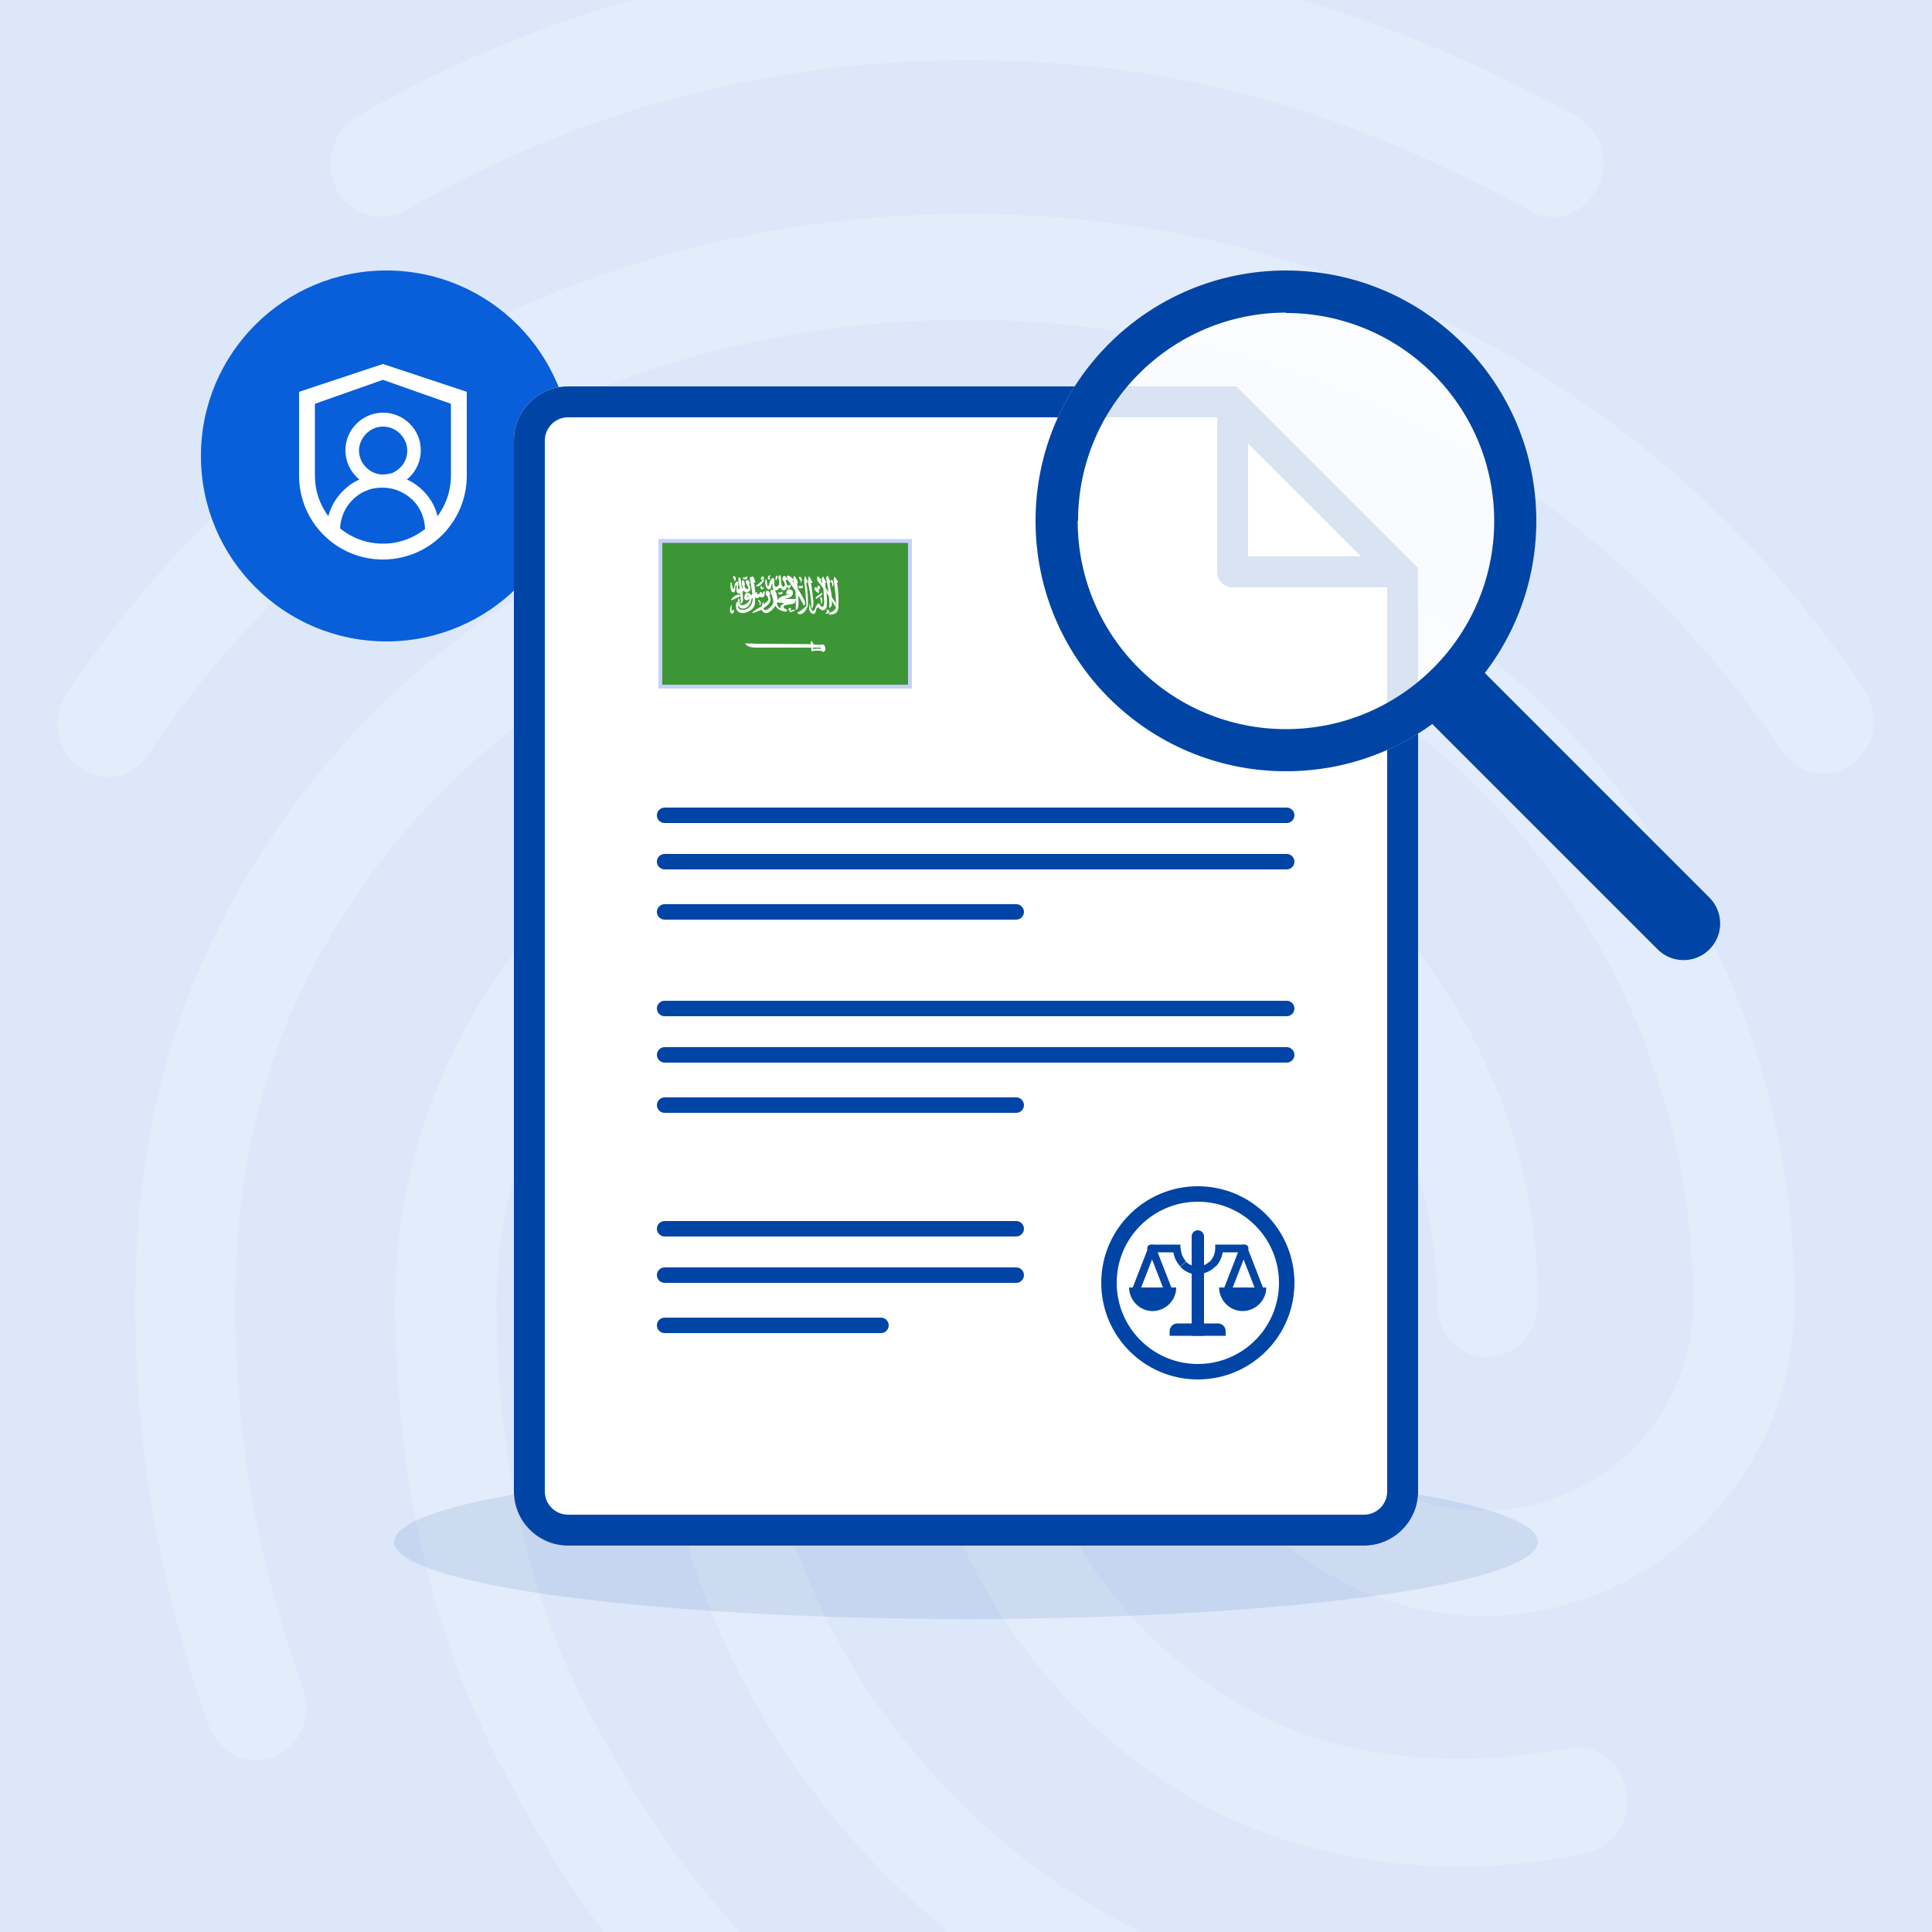 <?xml version="1.0" encoding="utf-8"?>
<!-- Generator: Adobe Illustrator 27.7.0, SVG Export Plug-In . SVG Version: 6.00 Build 0)  -->
<svg version="1.1" id="Layer_1" xmlns="http://www.w3.org/2000/svg" xmlns:xlink="http://www.w3.org/1999/xlink" x="0px" y="0px"
	 width="500px" height="500px" viewBox="0 0 500 500" style="enable-background:new 0 0 500 500;" xml:space="preserve">
<style type="text/css">
	.st0{fill:#DCE7F9;}
	.st1{opacity:0.2;fill:#FFFFFF;enable-background:new    ;}
	.st2{opacity:0.1;fill:#0045A5;enable-background:new    ;}
	.st3{fill:#085FD9;}
	.st4{fill:#FFFFFF;}
	.st5{clip-path:url(#SVGID_00000031190774779724288800000007146580356053100720_);fill:#0045A5;}
	.st6{fill:#0045A5;}
	.st7{clip-path:url(#SVGID_00000023276974905718540170000004212042158429902999_);fill:#0045A5;}
	.st8{opacity:0.85;fill:#FFFFFF;enable-background:new    ;}
	.st9{clip-path:url(#SVGID_00000031191014045651552740000017580921526067545261_);fill:#0045A5;}
	.st10{fill:none;}
	.st11{fill:#3D9635;}
	.st12{fill:none;stroke:#C6D0FB;stroke-miterlimit:10;}
</style>
<rect class="st0" width="500" height="500"/>
<path class="st1" d="M326.1,540c-1.2,0-2.3-0.2-3.4-0.6c-41.5-12.1-68.7-28.4-97.2-58c-36.6-38.4-56.7-89.4-56.7-144.1
	c0-44.7,36-81.1,80.4-81.1s80.4,36.4,80.4,81.2c0,29.5,24.3,53.5,54.3,53.5s54.3-24,54.3-53.5c0-104.1-84.9-188.5-189.3-188.5
	c-74.2,0-142.1,43.6-172.6,111.2c-10.2,22.4-15.4,48.6-15.4,77.3c0,21.5,1.8,55.5,17.5,99.6c2.6,7.2-0.8,15.2-7.6,17.7
	c-6.8,2.8-14.4-1.1-16.7-8C41.3,410.5,35,374.7,35,337.4c0-33.1,6-63.2,17.8-89.4c34.7-77,111.8-127,196.1-127
	c118.8,0,215.5,96.9,215.5,216.1c0,44.7-36,81.1-80.4,81.1s-80.4-36.4-80.4-81.1c0-29.5-24.3-53.6-54.3-53.6s-54.3,24-54.3,53.6
	c0,47.2,17.2,91.4,48.8,124.5c24.8,25.9,48.5,40.3,85.4,51c7.1,1.9,11,9.7,9.2,16.8C337.1,535.9,331.6,540,326.1,540z M378.6,483.1
	c-31.1,0-58.5-8.3-81-24.6c-19.2-13.8-34.9-32-45.7-53.1s-16.5-44.4-16.5-68.1c0-7.7,5.8-13.8,13.1-13.8s13.1,6.1,13.1,13.8
	c0,19.2,4.6,38.2,13.4,55.3c8.8,17.1,21.6,31.8,37.3,43c18.5,13.3,40.2,19.6,66.3,19.6c9.1-0.2,18.2-1.1,27.2-2.8
	c7.1-1.4,13.8,3.6,15.1,11.3c0.7,3.5-0.1,7.2-2.1,10.2s-5.1,5.1-8.6,5.8C399.8,481.9,389.2,483,378.6,483.1z M191.4,534.2
	c-1.7,0-3.5-0.3-5.1-1.1c-1.6-0.7-3-1.8-4.1-3.1c-22.7-24-35-39.5-52.5-72.9c-18-33.9-27.4-75.3-27.4-119.7
	c0-82,66.4-148.8,147.9-148.8S398,255.4,398,337.4c0,7.7-5.8,13.8-13.1,13.8c-7.3,0-13-6.1-13-13.8c0-66.8-54.6-121.2-121.7-121.2
	s-121.7,54.4-121.7,121.2c0,39.7,8.3,76.5,24.3,106.3c16.7,31.7,28.2,45.3,48.3,66.8c2.4,2.7,3.7,6.2,3.7,9.8s-1.3,7.1-3.7,9.8
	C198.5,532.6,195,534.1,191.4,534.2z M28.1,201.1c-2.7,0-5.4-0.9-7.6-2.5c-6-4.4-7.3-13-3.1-19.3c25.9-38.6,58.8-69,97.9-90.3
	c82-44.7,187-45,269.3-0.3c39.2,21.3,72.1,51.4,97.9,89.7c4.2,6.1,2.9,14.9-3.1,19.3c-1.4,1.1-3,1.8-4.7,2.2s-3.5,0.5-5.2,0.1
	s-3.4-1-4.8-2s-2.7-2.3-3.6-3.7c-23.5-34.7-53.3-62.1-88.5-81.1c-75-40.6-170.8-40.6-245.5,0.3c-35.5,19.3-65.3,46.9-88.8,81.7
	c-1,1.8-2.5,3.3-4.3,4.3C32.3,200.6,30.2,201.1,28.1,201.1z M401.9,56.2c-2.1,0-4.2-0.6-6-1.7c-50.1-27.3-93.5-38.9-145.5-38.9
	c-51.7,0-100.8,13-145.5,38.9c-6.3,3.6-14.1,1.1-17.8-5.5c-3.4-6.6-1-15.2,5.2-18.8c48-27.8,102.5-42.4,158-42.2
	C306-12,354.6,1,407.9,30c3.1,1.8,5.4,4.7,6.5,8.1s0.7,7.2-1,10.4C411,53.4,406.6,56.2,401.9,56.2z"/>
<ellipse class="st2" cx="250" cy="399" rx="148" ry="20"/>
<circle class="st3" cx="100" cy="118" r="48"/>
<path class="st4" d="M147,400h206c7.7,0,14-6.3,14-14V147l-47-47H147c-7.7,0-14,6.3-14,14v272C133,393.7,139.3,400,147,400z"/>
<g>
	<g>
		<defs>
			<path id="SVGID_1_" d="M147,400h206c7.7,0,14-6.3,14-14V147l-47-47H147c-7.7,0-14,6.3-14,14v272C133,393.7,139.3,400,147,400z"/>
		</defs>
		<clipPath id="SVGID_00000121238245065354188830000001403654250942394046_">
			<use xlink:href="#SVGID_1_"  style="overflow:visible;"/>
		</clipPath>
		<path style="clip-path:url(#SVGID_00000121238245065354188830000001403654250942394046_);fill:#0045A5;" d="M141,114
			c0-3.3,2.7-6,6-6V92c-12.2,0-22,9.8-22,22H141z M353,408c12.2,0,22-9.8,22-22h-16c0,3.3-2.7,6-6,6V408z M147,392c-3.3,0-6-2.7-6-6
			h-16c0,12.2,9.8,22,22,22V392z M372.7,141.3l-47-47l-11.3,11.3l47,47L372.7,141.3z M147,108h173V92H147V108z M359,147v239h16V147
			H359z M141,386V114h-16v272H141z M353,392H147v16h206V392z M320,100l5.7-5.7l-2.3-2.3H320V100z M367,147h8v-3.3l-2.3-2.3L367,147z
			"/>
	</g>
</g>
<path class="st6" d="M364.8,145.2l-43-43l-5.7,5.7l43,43L364.8,145.2z M323,148v-43h-8v43H323z M362,144h-43v8h43V144z M319,148h-4
	c0,2.2,1.8,4,4,4V148z M362,148v4c1.6,0,3.1-1,3.7-2.5s0.3-3.2-0.9-4.4L362,148z M319,105l2.8-2.8c-1.1-1.1-2.9-1.5-4.4-0.9
	s-2.5,2.1-2.5,3.7C314.9,105,319,105,319,105z"/>
<path class="st6" d="M172,320h91v-4h-91V320z M263,320c1.1,0,2-0.9,2-2s-0.9-2-2-2V320z M172,316c-1.1,0-2,0.9-2,2s0.9,2,2,2V316z"
	/>
<path class="st6" d="M172,332h91v-4h-91V332z M263,332c1.1,0,2-0.9,2-2s-0.9-2-2-2V332z M172,328c-1.1,0-2,0.9-2,2s0.9,2,2,2V328z"
	/>
<path class="st6" d="M172,345h56v-4h-56V345z M228,345c1.1,0,2-0.9,2-2s-0.9-2-2-2V345z M172,341c-1.1,0-2,0.9-2,2s0.9,2,2,2V341z"
	/>
<path class="st6" d="M172,263h161v-4H172V263z M333,263c1.1,0,2-0.9,2-2s-0.9-2-2-2V263z M172,259c-1.1,0-2,0.9-2,2s0.9,2,2,2V259z"
	/>
<path class="st6" d="M172,275h161v-4H172V275z M333,275c1.1,0,2-0.9,2-2s-0.9-2-2-2V275z M172,271c-1.1,0-2,0.9-2,2s0.9,2,2,2V271z"
	/>
<path class="st6" d="M172,288h91v-4h-91V288z M263,288c1.1,0,2-0.9,2-2s-0.9-2-2-2V288z M172,284c-1.1,0-2,0.9-2,2s0.9,2,2,2V284z"
	/>
<path class="st6" d="M172,213h161v-4H172V213z M333,213c1.1,0,2-0.9,2-2s-0.9-2-2-2V213z M172,209c-1.1,0-2,0.9-2,2s0.9,2,2,2V209z"
	/>
<path class="st6" d="M172,225h161v-4H172V225z M333,225c1.1,0,2-0.9,2-2s-0.9-2-2-2V225z M172,221c-1.1,0-2,0.9-2,2s0.9,2,2,2V221z"
	/>
<path class="st6" d="M172,238h91v-4h-91V238z M263,238c1.1,0,2-0.9,2-2s-0.9-2-2-2V238z M172,234c-1.1,0-2,0.9-2,2s0.9,2,2,2V234z"
	/>
<path class="st6" d="M304.4,333.2c0,1.6-0.6,3.1-1.8,4.3c-1.1,1.1-2.7,1.8-4.3,1.8s-3.1-0.6-4.3-1.8c-1.1-1.1-1.8-2.7-1.8-4.3h6
	H304.4z"/>
<path class="st6" d="M327.7,333.2c0,1.6-0.6,3.1-1.8,4.3c-1.1,1.1-2.7,1.8-4.3,1.8s-3.1-0.6-4.3-1.8c-1.1-1.1-1.8-2.7-1.8-4.3h6
	H327.7z"/>
<path class="st6" d="M308.4,320c0-0.9,0.7-1.6,1.6-1.6s1.6,0.7,1.6,1.6v25.7h-3.2V320z"/>
<path class="st6" d="M302.7,344.5c0-1.1,0.9-2,2-2h10.5c1.1,0,2,0.9,2,2v1.2h-14.5V344.5z"/>
<path class="st6" d="M315.5,324.1h6.6v-2h-6.6V324.1z M304.5,322.1h-6.6v2h6.6V322.1z M306.9,326.4c-0.8-0.9-1.3-2.1-1.3-3.3h-2
	c0,1.8,0.7,3.4,1.9,4.7L306.9,326.4z M310,327.8c-1.2,0-2.3-0.5-3.1-1.3l-1.4,1.4c1.2,1.2,2.9,2,4.6,2v-2.1H310z M313.1,326.4
	c-0.8,0.9-2,1.3-3.1,1.3v2c1.7,0,3.4-0.7,4.6-2L313.1,326.4z M314.5,323.1c0,1.2-0.5,2.4-1.3,3.3l1.4,1.4c1.2-1.2,1.9-2.9,1.9-4.7
	L314.5,323.1L314.5,323.1z M322.1,324.1c0.6,0,1-0.4,1-1s-0.4-1-1-1V324.1z M297.9,322.1c-0.6,0-1,0.4-1,1s0.4,1,1,1V322.1z
	 M304.5,323.1h1v-1h-1V323.1z M306.1,327.1l-0.7,0.7L306.1,327.1z M315.5,323.1v-1h-1v1H315.5z"/>
<path class="st6" d="M297.2,323.5l4.2,10.8l1.9-0.7l-4.2-10.8L297.2,323.5z M294.9,334.3l4.2-10.8l-1.9-0.7l-4.2,10.8L294.9,334.3z
	 M298.2,323.1l0.9-0.4c-0.1-0.4-0.5-0.6-0.9-0.6s-0.8,0.3-0.9,0.6L298.2,323.1z"/>
<path class="st6" d="M320.9,323.5l4.2,10.8l1.9-0.7l-4.2-10.8L320.9,323.5z M318.6,334.3l4.2-10.8l-1.9-0.7l-4.2,10.8L318.6,334.3z
	 M321.8,323.1l0.9-0.4c-0.1-0.4-0.5-0.6-0.9-0.6s-0.8,0.3-0.9,0.6L321.8,323.1z"/>
<g>
	<g>
		<defs>
			<circle id="SVGID_00000129163690664305384940000003158107647173036944_" cx="310" cy="332" r="25"/>
		</defs>
		<clipPath id="SVGID_00000168836566184746019920000004427640613152180145_">
			<use xlink:href="#SVGID_00000129163690664305384940000003158107647173036944_"  style="overflow:visible;"/>
		</clipPath>
		<path style="clip-path:url(#SVGID_00000168836566184746019920000004427640613152180145_);fill:#0045A5;" d="M310,311
			c11.6,0,21,9.4,21,21h8c0-16-13-29-29-29V311z M289,332c0-11.6,9.4-21,21-21v-8c-16,0-29,13-29,29H289z M310,353
			c-11.6,0-21-9.4-21-21h-8c0,16,13,29,29,29V353z M331,332c0,11.6-9.4,21-21,21v8c16,0,29-13,29-29H331z"/>
	</g>
</g>
<circle class="st8" cx="332.8" cy="134.8" r="64.8"/>
<g>
	<g>
		<defs>
			<circle id="SVGID_00000154411071629256330090000016302916803041905830_" cx="332.8" cy="134.8" r="64.8"/>
		</defs>
		<clipPath id="SVGID_00000081616276550015343100000010919963827100958337_">
			<use xlink:href="#SVGID_00000154411071629256330090000016302916803041905830_"  style="overflow:visible;"/>
		</clipPath>
		<path style="clip-path:url(#SVGID_00000081616276550015343100000010919963827100958337_);fill:#0045A5;" d="M332.8,81
			c29.7,0,53.9,24.1,53.9,53.9h21.9c0-41.8-33.9-75.8-75.8-75.8V81z M279,134.8c0-29.7,24.1-53.9,53.9-53.9V59
			C291,59,257,93,257,134.8H279z M332.8,188.7c-29.7,0-53.9-24.1-53.9-53.9H257c0,41.8,33.9,75.8,75.8,75.8V188.7z M386.7,134.8
			c0,29.7-24.1,53.9-53.9,53.9v21.9c41.8,0,75.8-33.9,75.8-75.8H386.7z"/>
	</g>
</g>
<path class="st6" d="M373.8,190.5l55.2,55.2l13.4-13.4l-55.2-55.2L373.8,190.5z M429,245.7c3.7,3.7,9.7,3.7,13.4,0
	c3.7-3.7,3.7-9.7,0-13.4L429,245.7z M387.2,177.1l-6.7-6.7l-13.4,13.4l6.7,6.7L387.2,177.1z"/>
<rect class="st10" width="500" height="500"/>
<path class="st4" d="M116.7,123.1c0,9.7-7.9,17.6-17.6,17.6s-17.6-7.9-17.6-17.6v-18.6l17.6-6.2l17.6,6.2V123.1z M99.1,94.2
	l-21.7,7.2v21.7c0,12,9.7,21.7,21.7,21.7s21.7-9.7,21.7-21.7v-21.7L99.1,94.2z"/>
<path class="st4" d="M99.2,122.8c-1.7,0-3.2-0.6-4.4-1.8c-0.6-0.6-1.1-1.3-1.4-2c-0.3-0.8-0.5-1.6-0.5-2.4c0-1.6,0.7-3.1,1.8-4.3
	c1.2-1.2,2.7-1.9,4.4-1.9c1.6,0,3.2,0.6,4.4,1.8c1.2,1.2,1.9,2.8,1.9,4.4c0,1.7-0.6,3.2-1.8,4.4c-0.6,0.6-1.3,1-2,1.4
	C100.8,122.6,100,122.8,99.2,122.8z M109.5,127c-1.2-1.2-2.6-2.2-4.2-2.9c2.2-1.8,3.6-4.5,3.6-7.6c0-5.4-4.5-9.8-9.9-9.7
	c-5.3,0.1-9.6,4.4-9.6,9.7c0,3.1,1.4,5.8,3.6,7.6c-1.6,0.7-3,1.7-4.2,2.9c-2.7,2.7-4.2,6.2-4.3,9.9c0,0.1,0,0.1,0,0.2
	c0,0,0,0.1,0.1,0.1l0.1,0.1c0,0,0.1,0,0.2,0h2.7c0.2,0,0.4-0.2,0.4-0.4c0.1-2.8,1.2-5.5,3.2-7.5c1-1,2.2-1.9,3.6-2.4
	c1.3-0.6,2.8-0.8,4.2-0.8c3,0,5.7,1.2,7.8,3.2c2,2,3.1,4.6,3.2,7.5c0,0.2,0.2,0.4,0.4,0.4h2.7c0.1,0,0.1,0,0.2,0c0,0,0.1,0,0.1-0.1
	l0.1-0.1c0,0,0-0.1,0-0.2C113.7,133.2,112.2,129.7,109.5,127z"/>
<g>
	<rect x="170.9" y="140" class="st11" width="64.6" height="37.7"/>
	<path class="st4" d="M189.1,150.7c-0.1,0.9-0.1,2.4,0.6,2.6c0.9,0.1,0.4-1.5,0.7-1.8c0.1-0.1,0.2-0.1,0.2,0v1.4
		c0,0.4,0.3,0.6,0.5,0.7c0.2,0,0.4,0,0.5,0.2c0,0.8,0.1,1.6,0.1,2.4c0,0,0.6,0.2,0.6-1.3c0-0.9-0.2-1.6-0.1-1.8
		c0-0.2,0.2-0.2,0.4-0.1c0.2,0.2,0.3,0.4,0.7,0.3c0.6-0.2,0.9-0.4,0.9-0.9c0-0.4-0.1-0.8-0.3-1.2c0-0.1-0.1-0.3-0.1-0.3
		c0.1,0.2,0.2,0.1,0.3,0c-0.1-0.3-0.2-0.6-0.5-0.7c-0.2-0.2-0.5-0.1-0.6,0.2c0,0.4,0.2,0.9,0.5,1.3c0.1,0.2,0.2,0.4,0.1,0.7
		c-0.2,0.1-0.3,0.1-0.5-0.1c0,0-0.4-0.3-0.4-0.4c0.1-0.8,0-0.9,0-1.1c0-0.3-0.2-0.4-0.3-0.6c-0.1-0.1-0.3-0.1-0.3,0
		c-0.2,0.3-0.1,1.1,0,1.4c0.1,0.3,0.3,0.5,0.2,0.5c-0.1,0.2-0.2,0.1-0.3-0.1c-0.1-0.4-0.2-1-0.2-1.3c0-0.3-0.1-1.1-0.3-1.2
		c-0.1-0.2-0.3-0.1-0.4,0.1c0,0.3,0,0.7,0,1c0.2,0.5,0.2,1,0.3,1.6c0,0.7-0.4,0.3-0.4-0.1c0.1-0.5,0.1-1.2,0-1.4
		c-0.1-0.2-0.2-0.2-0.3-0.2c-0.1,0-0.5,0.4-0.6,1c0,0-0.1,0.3-0.1,0.6c-0.1,0.3-0.3,0.6-0.4-0.1
		C189.4,151.5,189.4,150.4,189.1,150.7"/>
	<path class="st4" d="M191.6,154.3c-0.8,0.4-1.6,0.8-2.4,1.1c0-0.5,1.1-1.5,1.9-1.5C191.6,153.9,191.5,154.1,191.6,154.3"/>
	<path class="st4" d="M194.6,149.3c0,0-0.1,0-0.2,0c-0.2,0.1-0.4,0.2-0.3,0.5c0.2,1.4,0.4,2.4,0.6,3.8c0,0.2-0.1,0.4-0.3,0.4
		c-0.3-0.2-0.4-0.6-0.9-0.6c-0.4,0-0.8,0.4-0.8,0.8c-0.1,0.3-0.1,0.6,0,0.9c0.3,0.3,0.6,0.3,0.8,0.2c0.2-0.1,0.4-0.3,0.5-0.3l0,0
		l0,0c0,0.1,0,0.8-1.1,1.4c-0.6,0.3-1.2,0.4-1.4-0.2c-0.2-0.3,0-1.6-0.4-1.3c-1.2,3.2,2.9,3.7,3.4,0.1c0-0.1,0.1-0.2,0.2-0.2
		c0,0,0.1,0.1,0.1,0.1c-0.1,3.2-3.2,3.4-3.7,2.4c-0.1-0.2-0.2-0.8-0.2-1.1c0-0.2-0.1-0.3-0.1-0.4c-0.1-0.1-0.3,0.2-0.3,0.6
		c-0.1,0.3,0,0.4,0,0.8c0.2,2.5,4.2,1.4,4.8-0.6c0.3-1.1,0-1.9,0.1-2c0,0,0,0,0,0c0,0,0,0,0,0h0c0,0,0,0,0,0c0.4,0.4,1,0.1,1.1-0.1
		c0.1-0.1,0.2-0.1,0.3,0c0.3,0.2,0.9,0.1,1-0.3c0.1-0.4,0.1-0.8,0.1-1.2c-0.2,0.1-0.4,0.1-0.4,0.2c0,0,0,0,0,0.1
		c0,0.1,0,0.2-0.1,0.3c0,0,0,0,0,0c0,0,0,0,0,0c-0.1,0-0.2,0-0.2-0.1c-0.1-0.4-0.5-0.5-0.7,0.2c-0.2,0.1-0.5,0.2-0.5,0
		c0-0.5-0.1-0.5-0.5-0.3c-0.1-0.9-0.2-1.8-0.4-2.7c0.2,0,0.3,0.1,0.4-0.1c-0.2-0.5-0.5-1.4-0.7-1.5h0
		C194.7,149.3,194.7,149.3,194.6,149.3C194.7,149.3,194.7,149.3,194.6,149.3C194.7,149.3,194.7,149.3,194.6,149.3
		C194.7,149.3,194.7,149.3,194.6,149.3C194.6,149.3,194.6,149.3,194.6,149.3 M193.5,154.2c0.1,0,0.2,0,0.2,0.1c0,0.1,0,0.2,0,0.2
		l0,0c0,0,0,0,0,0c0,0.1-0.1,0-0.2,0c-0.1,0-0.1,0-0.2-0.1c0-0.1,0.1-0.2,0.1-0.2c0,0,0,0,0,0s0,0,0,0
		C193.4,154.3,193.4,154.2,193.5,154.2"/>
	<path class="st4" d="M197.4,149.2c-0.1,0-0.2,0-0.3,0.1c-0.2,0.2-0.3,0.5-0.1,0.7c0.2,0.1,0.3,0.2,0.2,0.3
		c-0.4,0.5-1.6,1.3-1.7,1.4l0,0v0l0,0l0,0c0,0,0,0,0,0h0h0l0,0h0c0.1,0,0.8,0,0.9,0v0h0l0,0c0.3-0.1,1.4-1.4,1.4-1.4
		c-0.1-0.1-0.1-0.1-0.2-0.1c-0.1-0.1-0.1-0.1,0-0.2c0.3-0.2,0.2-0.5,0-0.7C197.6,149.2,197.5,149.2,197.4,149.2 M197.3,149.6
		c0.1,0,0.2,0.1,0.2,0.2c0,0.1,0,0.2,0,0.2c-0.1,0-0.2-0.1-0.2-0.2C197.2,149.7,197.2,149.6,197.3,149.6
		C197.3,149.6,197.3,149.6,197.3,149.6"/>
	<path class="st4" d="M189.3,156.5c-0.4,0.7-0.5,1.8-0.2,2.1c0.1,0.2,0.3,0.2,0.5,0.2c0.3-0.1,0.4-0.7,0.3-0.9
		c-0.1-0.2-0.2-0.2-0.3,0c-0.2,0.4-0.3,0.1-0.3-0.1C189.3,157.3,189.4,156.9,189.3,156.5C189.5,156.3,189.4,156.4,189.3,156.5"/>
	<path class="st4" d="M208.2,155.4c-0.4-0.9-1-1.8-1.2-2.2c-0.2-0.4-1.6-2.4-1.8-2.7c-0.5-0.5,0.8,0.2-0.2-0.9
		c-0.3-0.3-0.4-0.3-0.7-0.5c-0.1-0.1-0.5-0.3-0.6,0c0,0.3,0,0.4,0,0.7c0,0.2,0.3,0.4,0.4,0.6c1.4,1.9,2.7,3.9,4,6.4
		C208.4,156.6,208.4,155.6,208.2,155.4"/>
	<path class="st4" d="M206.4,158.5c-0.1,0.1,0.2,0.5,0.6,0.5c0.6-0.1,1.2-0.4,1.7-1.4c0.1-0.2,0.4-0.7,0.4-1.1
		c0-2.1-0.1-3.8-0.4-5.3c0-0.2,0-0.3,0-0.4c0-0.1,0.2,0,0.3-0.1c0.1-0.1-0.3-1-0.5-1.4c-0.1-0.2-0.1-0.3-0.2,0
		c-0.1,0.2-0.2,0.6-0.2,1c0.3,2.1,0.4,3.9,0.6,6c0,0.2,0,0.5-0.1,0.6C207.9,157.6,207.1,158.2,206.4,158.5"/>
	<path class="st4" d="M214.9,158.5c-0.5,0.3-0.5,0.6-0.1,0.6c0.6-0.1,1.4-0.1,1.9-0.9c0.1-0.2,0.3-0.8,0.3-1.2c0-2.1,0-4.2-0.3-5.7
		c0-0.1-0.1-0.5-0.1-0.5c0-0.1,0.2,0,0.3-0.1c0.1-0.1-0.5-0.9-0.8-1.3c-0.1-0.2-0.1-0.3-0.2,0c-0.1,0.2-0.2,0.6-0.1,1
		c0.3,2.3,0.6,4.5,0.6,6.5c0,0.2,0,0.3-0.1,0.5c-0.2,0.3-0.4,0.6-0.6,0.7C215.5,158.2,215.1,158.4,214.9,158.5"/>
	<path class="st4" d="M215.3,156.4c0-0.5,0-1,0-1.4c0-0.4-0.2-1.9-0.3-2.2c-0.1-0.3-0.1-0.8-0.2-1.2c0-0.2-0.1-0.6-0.1-0.7
		c0-0.1,0.2,0,0.2-0.1c0.1-0.1-0.4-1.3-0.6-1.7c-0.1-0.2-0.2-0.1-0.4,0.2c-0.2,0.2-0.1,0.5,0,0.9c0.5,2.4,0.8,4.9,0.7,7.1
		C214.6,157.6,215.3,156.8,215.3,156.4"/>
	<path class="st4" d="M211.9,153.5c-0.3,0-0.9-0.6-1.1-0.9c-0.1-0.2,0-0.4,0-0.5c0.1-0.1,0.3-0.2,0.4-0.1c0,0,0.1,0.2,0.1,0.2
		c0.2,0.1,0.2,0,0.2,0c0-0.1,0-0.2,0-0.3c0.1-0.3,0.4-0.4,0.6-0.2c0.1,0.1,0.1,0.4,0.2,0.6c0,0.1-0.2,0-0.2,0
		c-0.1,0-0.1,0.1-0.1,0.2C211.9,152.8,211.9,153.2,211.9,153.5"/>
	<path class="st4" d="M206.6,157c0.1-0.7,0-2.2,0-2.6c0-1-0.2-3-0.3-3.3c-0.1-0.6,0.3,0.1,0.2-0.3c-0.1-0.6-0.4-1-0.8-1.6
		c-0.1-0.2-0.1-0.2-0.3,0c-0.2,0.5,0,0.8,0,1.2c0.3,1.3,0.5,2.4,0.5,3.6c0.1,1.2,0.1,2.6,0,3.8C206.2,157.9,206.5,157.5,206.6,157"
		/>
	<path class="st4" d="M216.2,155.9c-0.5-0.8-1.3-1.8-1.5-2.2c-0.2-0.3-1.9-2.9-2.1-3.1c-0.6-0.7,0.3-0.1-0.1-0.6
		c-0.3-0.4-0.5-0.5-0.7-0.7c-0.1-0.1-0.2-0.3-0.3,0c0,0.3,0,0.6,0,0.8c0,0.1,0.1,0.4,0.3,0.5c1.5,1.9,3.2,4.2,4.5,6.6
		C216.4,157.1,216.4,156,216.2,155.9"/>
	<path class="st4" d="M210.1,165.9L210.1,165.9c-0.4,0.1-0.4,0.6-0.1,0.8c-4.7,0-12-0.1-13.5-0.1c-0.9,0-3.6-0.1-3.7-0.1
		c0.6,0.9,1.4,1,2.6,1.1c2.1,0,11.8,0,14.6,0c-0.2,0.3,0,0.9,0.2,1c0,0,0,0,0,0c0,0,0,0,0,0h0c0.2,0,0.3-0.1,0.3-0.2
		c0.3,0,2,0,2.1,0l0,0c0.1,0.2,0.2,0.3,0.4,0.3c0.3-0.1,0.6-0.1,0.6-0.8c0,0,0-1.2-0.8-1.1c-0.2,0-0.7,0.1-0.7,0.1
		c-0.6-0.1-1-0.1-1.7-0.1c0.1-0.1,0.2-0.4,0-0.5c0,0-0.1,0-0.2,0l0,0h0l0,0h0c0,0,0,0,0,0c0,0,0,0,0,0
		C210.2,166,210.2,165.9,210.1,165.9L210.1,165.9L210.1,165.9L210.1,165.9L210.1,165.9L210.1,165.9 M210.4,167.6
		C210.4,167.6,210.4,167.6,210.4,167.6c0.7,0,1.3,0,2,0c0.1,0.1,0.1,0.3,0,0.3c0,0,0,0,0,0h0c0,0,0,0,0,0c-0.2,0-0.4,0-0.6,0
		c0,0,0,0,0,0c-0.1-0.2-0.4-0.1-0.5,0h0l0,0c0,0,0,0,0,0c0,0,0,0,0,0c0,0,0,0,0,0c-0.3,0-0.6,0-0.9,0
		C210.3,167.8,210.3,167.6,210.4,167.6"/>
	<path class="st4" d="M198.2,149.9c-0.5,1.3,0.3,2.8,0.8,2.6c0.4,0.1,0.6-0.5,0.7-1.3c0.1-0.2,0.2-0.2,0.2-0.1c0,1,0.1,1.2,0.3,1.5
		c0.6,0.4,1.1,0.1,1.1,0c0,0,0.4-0.4,0.4-0.4c0.1-0.1,0.2-0.1,0.4,0c0.1,0.1,0.1,0.3,0.4,0.5c0.2,0.1,0.8,0,0.9-0.2
		c0.2-0.3,0.2-0.4,0.3-0.5c0.1-0.2,0.3-0.1,0.3,0c0,0.1-0.1,0.2-0.1,0.3c0.1,0.1,0.2,0,0.3,0c0.3-0.1,0.5-0.8,0.5-0.8
		c0-0.2-0.1-0.2-0.2-0.2c-0.1,0.1-0.1,0.1-0.2,0.2c-0.1,0-0.4,0.1-0.6-0.1c-0.1-0.3-0.1-0.6-0.3-0.9c0,0-0.2-0.4,0-0.4
		c0.1,0,0.3,0.1,0.3-0.1c0.1-0.2-0.2-0.6-0.4-0.8c-0.2-0.2-0.4-0.2-0.6,0c-0.2,0.1-0.1,0.3-0.2,0.5c0,0.2,0,0.4,0.2,0.6
		c0.2,0.3,0.5,0.7,0.4,1.3c0,0-0.2,0.3-0.5,0.2c-0.1,0-0.3-0.1-0.4-0.9c-0.1-0.6,0-1.4-0.2-1.8c-0.1-0.2-0.2-0.5-0.4-0.1
		c-0.1,0.2-0.3,0.4-0.1,0.9c0.2,0.3,0.2,0.8,0.1,1.4c-0.1,0.2-0.1,0.2-0.3,0.4c-0.2,0.2-0.4,0.2-0.6,0.1c-0.2-0.1-0.3-0.2-0.3-0.5
		c0-0.5,0-1.4-0.1-1.5c-0.1-0.3-0.4-0.2-0.5-0.1c-0.5,0.4-0.7,1.2-0.8,1.7c-0.1,0.4-0.3,0.3-0.4,0.1
		C198.5,151.4,198.5,149.6,198.2,149.9"/>
	<path class="st4" d="M199.7,152.6C199.7,152.7,199.7,152.7,199.7,152.6L199.7,152.6c0,0-0.1,0.1-0.2,0.1c-0.1,0.2-0.2,0.3-0.1,0.6
		c0,0,0.3,0.7,0.5,1.2c0.1,0.5,0.3,1.1,0.2,1.6c-0.3,0.7-1,1.4-1.6,1.7c-0.3,0.1-0.6,0.1-0.7,0v0c-0.2-0.1-0.2-0.3-0.2-0.4l0,0h0
		c0.5-0.4,1.2-0.7,1.7-1.7c0.1-0.4,0.2-0.6,0-1.2c-0.1-0.2-0.1-0.4-0.3-0.6c0,0,0,0,0,0c0.1,0,0.3,0.1,0.4,0
		c-0.1-0.3-0.3-0.7-0.5-0.9c-0.2-0.2-0.4-0.2-0.6,0c-0.2,0.1-0.2,0.5-0.1,0.9c0.1,0.3,0.4,0.3,0.6,0.8v0c0,0,0.1,0.4,0,0.6
		c-0.1,0.3-1.2,1.1-1.2,1.2l0,0c0,0,0,0,0,0h0h0l0,0h0l0,0h0c0,0,0,0,0,0c0,0,0-0.1,0-0.2c0-0.2,0.1-0.5,0.1-0.6l0,0h0v0h0
		c-0.4,0.2-0.5,0.9-0.5,1.1c-0.9,0.6-1.9,1.1-2.5,1.7c-0.3,0.5,2.1-0.6,2.4-0.7c0,0,0,0,0,0c0.1,0.1,0.1,0.3,0.2,0.4
		c0.3,0.3,0.8,0.6,1.3,0.4c0.9-0.3,1.4-0.9,1.9-1.6c0.1-0.1,0.2-0.2,0.3-0.1c0.4,0.8,1.4,1.3,2.7,1.4c0.3-0.4,0.2-0.6,0-0.6
		c0,0-0.7-0.3-0.7-0.5c-0.1-0.2,0.1-0.4,0.4-0.6c0.8-0.1,1.7-0.2,2.5-0.5c0-0.3,0.2-0.7,0.3-0.8c0.1-0.1,0.1-0.1,0.1-0.2
		c0,0,0,0,0,0l0,0c0,0,0,0,0,0v0c0,0,0,0,0,0l-0.1-0.1l-2.7,0c0,0-0.1,0-0.1,0h0c0,0,0,0,0,0h0l0,0h0v0l0,0l0,0l0,0v0l0,0l0,0v0l0,0
		l0,0l0,0c0,0,0,0,0,0c0,0,0,0,0.1-0.1c0.6-0.1,1.8-0.3,1.9-1.4c0-0.6-0.2-0.9-0.9-1c-0.5,0-0.9,0.5-0.8,1.1c0,0.1,0.1,0.4-0.1,0.5
		c-1,0.1-2.1,0.7-2.1,1.2h0l0,0h0h0l0,0c0,0,0,0,0,0h0h0h0l0,0c-0.1,0-0.1-0.1-0.1-0.3c0-0.8-0.3-1.6-0.7-2.3
		C199.9,152.7,199.8,152.7,199.7,152.6L199.7,152.6L199.7,152.6L199.7,152.6L199.7,152.6L199.7,152.6 M203.7,153.6
		c0.1,0,0.1,0,0.2,0.1c0.1,0.1,0.2,0.2,0.2,0.2v0v0h0c0,0,0,0,0,0v0c0,0,0,0,0,0c-0.1,0.1-0.2,0-0.3,0
		C203.6,153.9,203.6,153.8,203.7,153.6L203.7,153.6C203.6,153.7,203.6,153.7,203.7,153.6C203.6,153.7,203.6,153.7,203.7,153.6
		L203.7,153.6C203.6,153.7,203.6,153.7,203.7,153.6C203.6,153.6,203.7,153.6,203.7,153.6 M201.2,155.9
		C201.2,155.9,201.2,155.9,201.2,155.9L201.2,155.9c0.3,0.1,0.8,0.1,1.2,0.1c0.3,0,0.5,0.3,0.2,0.4c-0.3,0.1-0.6,0.2-0.6,0.6
		c0,0.2,0,0.3,0,0.4c0,0,0,0,0,0c0,0,0,0,0,0h0h0v0h0c0,0,0,0,0,0c0,0,0,0,0,0c-0.1,0-0.2-0.1-0.2-0.1c-0.2-0.1-0.7-0.4-0.7-1.1
		C200.9,156,201,155.9,201.2,155.9"/>
	<path class="st4" d="M192.5,149.9c0.3,0.1,0.9,0.1,0.9-0.4c0,0,0-0.2,0-0.2c-0.1-0.2-0.2-0.1-0.3,0c0,0,0,0.1,0,0.2
		c0,0-0.1,0-0.1-0.1c0,0,0-0.1-0.1-0.1c0,0,0,0-0.1,0c0,0,0,0-0.1,0.1c0,0,0,0.1,0,0.1c0,0.1,0,0.1-0.1,0.1c0,0,0,0-0.1,0
		c0,0,0,0,0-0.1c0,0,0-0.1,0-0.1c0,0,0,0-0.1,0c-0.2,0-0.2,0.2-0.2,0.3C192.3,149.5,192.3,149.8,192.5,149.9"/>
	<path class="st4" d="M201.6,153.8c0.3,0.1,1,0.1,0.9-0.4c0,0,0-0.2,0-0.2c-0.1-0.2-0.2-0.1-0.3,0c0,0.1,0,0.1,0,0.2
		c0,0-0.1,0-0.1-0.1c0,0,0-0.1-0.1-0.1c0,0,0,0-0.1,0c0,0,0,0-0.1,0.1c0,0,0,0.1,0,0.1c0,0.1,0,0.1-0.1,0.1c0,0,0,0-0.1,0
		c0,0,0,0,0-0.1c0,0,0-0.1,0-0.1c0,0,0,0-0.1,0c-0.2,0-0.2,0.2-0.2,0.3C201.4,153.3,201.4,153.7,201.6,153.8"/>
	<path class="st4" d="M206.9,152.2c0.3,0.1,0.9,0.1,0.9-0.4c0,0,0-0.2,0-0.2c-0.1-0.1-0.2-0.1-0.3,0c0,0,0,0.1,0,0.2
		c0,0-0.1,0-0.1-0.1c0,0,0-0.1-0.1-0.1c0,0,0,0-0.1,0c0,0,0,0-0.1,0c0,0,0,0.1,0,0.1c0,0,0,0.1-0.1,0.1c0,0,0,0-0.1,0c0,0,0,0,0-0.1
		c0,0,0-0.1,0-0.1c0,0,0,0-0.1,0c-0.2,0-0.2,0.2-0.2,0.3C206.7,151.8,206.7,152.1,206.9,152.2"/>
	<path class="st4" d="M209.7,156.2c-0.5,0.6-0.3,1.6-0.2,1.8c0.2,0.4,0.3,0.6,0.7,0.8c0.3,0.2,0.6,0.1,0.7-0.1
		c0.3-0.3,0.3-1.2,0.5-1.3c0.1-0.3,0.4-0.3,0.5-0.1c0.1,0.2,0.3,0.3,0.5,0.4c0.3,0.3,0.6,0.3,1,0.1c0.2-0.1,0.4-0.3,0.5-0.6
		c0.2-0.4,0.1-2.7,0-3.8c0-0.1-0.3-1.6-0.3-1.6c0,0,0-0.8-0.1-0.9c0-0.1,0-0.1,0.1-0.1c0.1,0.1,0.1,0.1,0.1,0.1
		c0.1,0,0.2-0.1,0.1-0.2c-0.2-0.5-0.5-0.9-0.7-1.4c-0.1-0.1-0.1-0.1-0.2,0c-0.1,0.1-0.2,0.2-0.2,0.4c0,0.3,0.1,0.7,0.1,1
		c0.1,0.5,0.2,1.1,0.3,1.7c0.1,1.2,0.1,2.3,0.2,3.4c0,0.5-0.2,1.2-0.3,1.2c0,0-0.2,0.1-0.4,0c-0.1,0-0.5-0.7-0.5-0.7
		c-0.2-0.2-0.4-0.2-0.5,0c-0.4,0.4-0.6,1.2-0.9,1.7c-0.1,0.1-0.3,0.2-0.5,0C209.4,157.1,209.7,155.9,209.7,156.2"/>
	<path class="st4" d="M207.1,149.3c0.3,0.1,0.5,0.7,0.4,0.9c-0.1,0.3-0.2,0.7-0.3,0.7c-0.1,0,0.1-0.3,0-0.6
		c-0.1-0.2-0.4-0.6-0.4-0.7C206.6,149.4,206.9,149.3,207.1,149.3"/>
	<path class="st4" d="M210.5,156.5c0.1-0.7,0-1.1-0.1-1.5c0-0.4-0.4-3.6-0.5-3.9c-0.1-0.6,0.4-0.1,0.4-0.4c-0.2-0.4-0.6-1-0.8-1.4
		c-0.1-0.2-0.1-0.3-0.2,0c-0.2,0.6-0.2,1-0.2,1.4c0.5,2.4,0.9,4.5,0.9,6.8C210.2,157.5,210.4,157,210.5,156.5"/>
	<path class="st4" d="M215.3,150.1c0.3,0.1,0.4,0.8,0.4,1c0,0.4-0.2,0.8-0.3,0.7c-0.1,0,0-0.5,0-0.7c-0.1-0.2-0.4-0.6-0.4-0.7
		C214.9,150.2,215.1,150.1,215.3,150.1"/>
	<path class="st4" d="M196.5,155.3c0.2,0.1,0.4,0.6,0.4,0.8c0,0.3-0.2,0.6-0.3,0.5c-0.1,0,0-0.4,0-0.5c0-0.3-0.4-0.4-0.3-0.5
		C196.1,155.3,196.3,155.2,196.5,155.3"/>
	<path class="st4" d="M190,149.1c0.4,0.1,0.4,0.6,0.4,0.8c0,0.3-0.2,0.6-0.3,0.5c-0.1,0,0-0.4-0.1-0.5c-0.1-0.2-0.4-0.5-0.3-0.6
		C189.7,149.2,189.9,149.1,190,149.1"/>
	<path class="st4" d="M197.1,151.6c-0.3,0.1-0.4,0.6-0.2,0.8c0.2,0.2,0.4,0.1,0.4,0.1c0.3,0,0.4-0.5,0.4-0.5s0-0.2-0.3,0.1
		c-0.1,0-0.2,0-0.2-0.1c0-0.1,0-0.3,0-0.4C197.3,151.6,197.2,151.5,197.1,151.6"/>
	<path class="st4" d="M199.1,148.9c-0.1,0.1-0.4,0.4-0.4,0.7c0,0.2,0,0.2,0.1,0.3c0.1,0.1,0.2,0.1,0.4,0c0.1-0.1,0.1-0.1,0.2-0.2
		c0-0.2-0.2,0.1-0.3-0.1c-0.1-0.2,0.1-0.3,0.3-0.5C199.3,148.9,199.3,148.8,199.1,148.9"/>
	<path class="st4" d="M200.8,149.2c-0.1,0.1-0.1,0.8-0.1,0.8c0,0.2,0.2,0.3,0.3,0c0.2-0.5,0.2-0.7,0.2-0.9
		C201.1,148.9,200.9,148.9,200.8,149.2"/>
	<path class="st4" d="M211.2,154.5c0,0,1.5-1.1,1.5-1.1c0.1-0.1,0.1,0.5,0,0.5c0,0.1-1.4,1.1-1.5,1.1
		C211.1,155.1,211.1,154.7,211.2,154.5"/>
	<path class="st4" d="M212.5,154.5c0.3,0.1,0.4,0.9,0.3,1.1c0,0.4-0.2,0.7-0.3,0.7c-0.1-0.1,0-0.5,0-0.6c-0.1-0.2-0.3-0.6-0.2-0.7
		C212.2,154.6,212.4,154.5,212.5,154.5"/>
	<path class="st4" d="M204,157.7c0.1-0.1,0.4-0.4,0.4-0.4c0.1-0.1,0.3,0.1,0.3,0.1c0,0.1-0.1,0.3-0.1,0.5c0,0.1,0.1,0.2,0.2,0.1
		c0.2-0.2,0.4-0.2,0.7-0.2c0.2,0,0.2,0.3,0.1,0.3c-0.4,0.1-0.6,0.2-0.9,0.3c-0.1,0.1-0.3,0-0.3,0c0,0-0.1-0.1,0-0.3
		c0-0.2,0-0.2-0.2-0.2c-0.1,0.1-0.2,0.1-0.2,0C203.9,157.8,203.9,157.8,204,157.7"/>
	<path class="st4" d="M214,158.1c0.1,0.1,0.1,0.2,0,0.3c-0.1,0.1-0.2,0.1-0.3,0.2c0,0.1-0.1,0.2,0.1,0.2c0.3,0.1,0.9-0.3,0.9-0.3
		c0.1-0.1,0.1-0.2,0.1-0.2c-0.1-0.1-0.2,0-0.3,0c0,0-0.2,0-0.1-0.1c0.1-0.1,0.1-0.1,0.1-0.2c0-0.1,0-0.2-0.1-0.2c-0.2,0-0.2,0-0.4,0
		c-0.1,0-0.1,0.1-0.1,0.2C213.8,158,213.9,158,214,158.1"/>
	<rect x="170.9" y="140" class="st10" width="64.6" height="37.7"/>
	<rect x="170.9" y="140" class="st12" width="64.6" height="37.7"/>
</g>
</svg>
